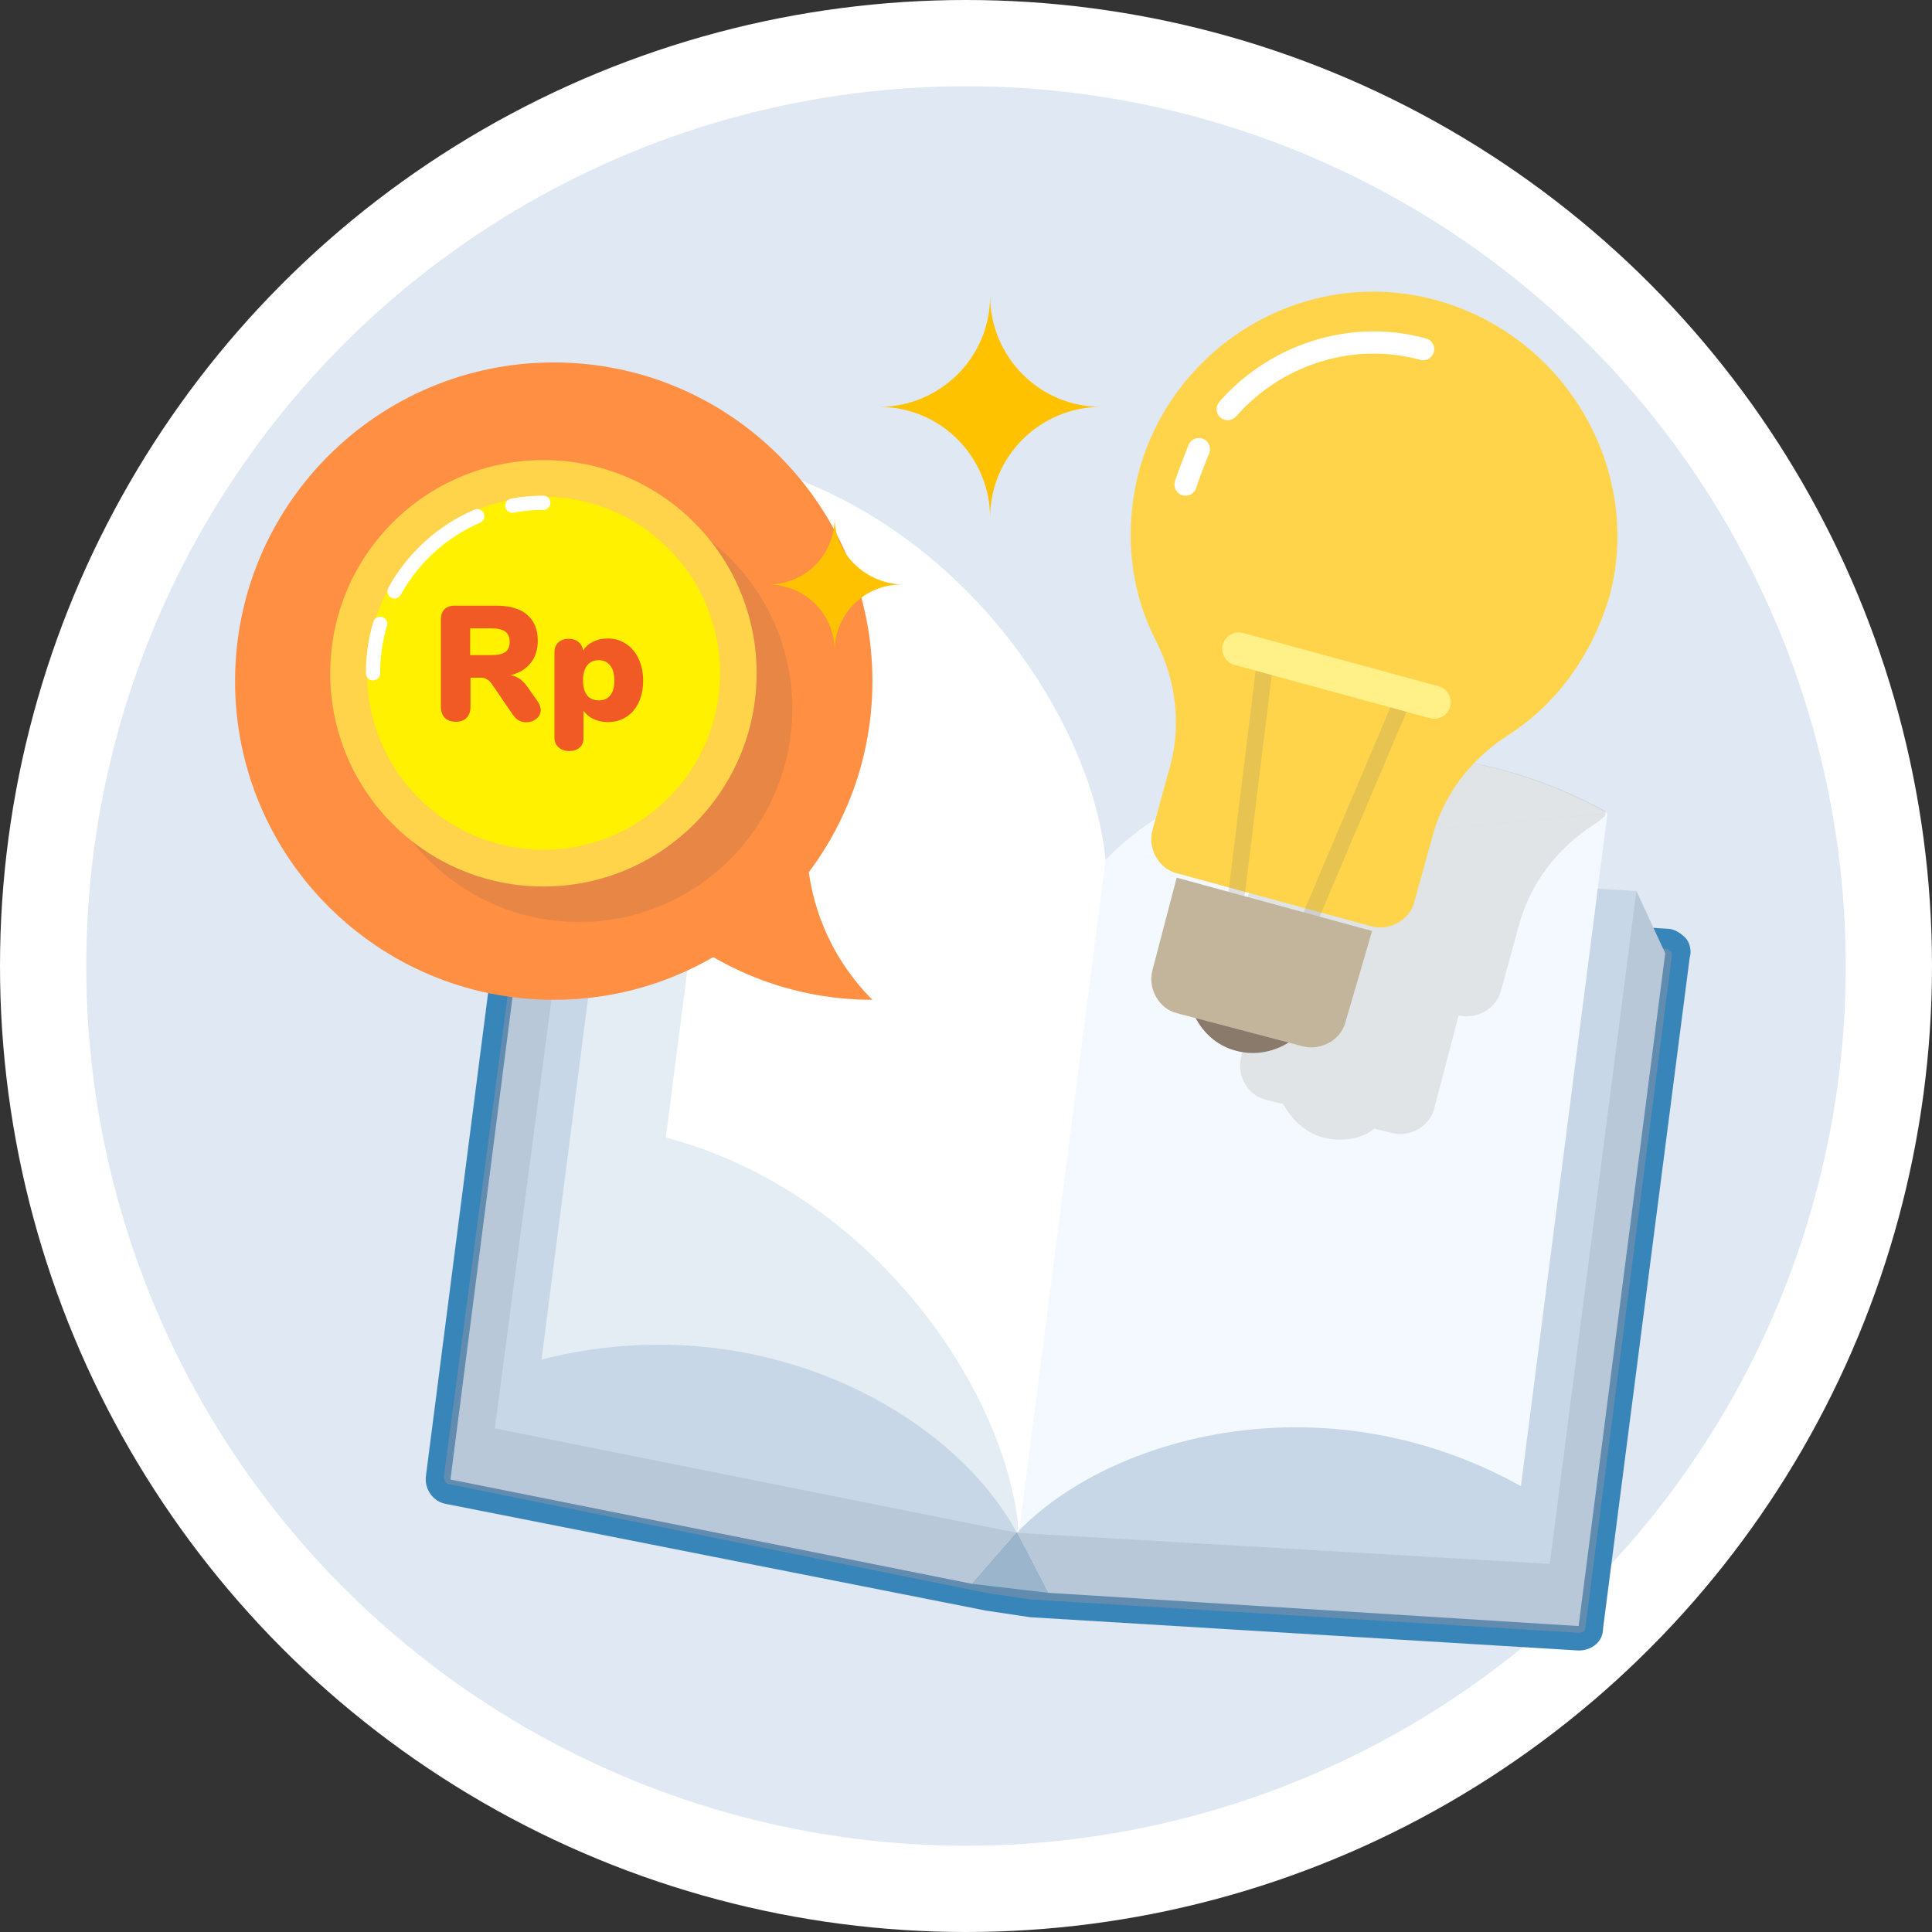 <svg width="60" height="60" viewBox="0 0 60 60" fill="none" xmlns="http://www.w3.org/2000/svg">
<rect x="0" y="0" width="60" height="60" fill="#333333" stroke="none"/>
<circle cx="30" cy="30" r="30" fill="white"/>
<circle cx="30" cy="30" r="27.321" fill="#E0E8F3"/>
<path d="M33.44 27.946L34.819 28.153L51.786 29.188C52.062 29.188 52.268 29.464 52.268 29.74L49.51 50.568C49.51 50.844 49.234 50.982 49.027 50.982L31.991 49.947L30.612 49.741L13.922 46.43C13.646 46.361 13.508 46.154 13.508 45.878L16.198 24.981C16.267 24.705 16.474 24.498 16.749 24.567L33.44 27.946Z" fill="#618CAF"/>
<path d="M49.026 51.258L31.991 50.224L30.611 50.017L13.852 46.706C13.438 46.637 13.162 46.224 13.231 45.81L15.921 24.912C15.921 24.705 16.059 24.498 16.266 24.36C16.473 24.223 16.68 24.154 16.887 24.223L33.508 27.602L34.819 27.809L51.785 28.843C51.992 28.843 52.199 28.981 52.337 29.119C52.475 29.257 52.544 29.533 52.475 29.74L49.785 50.569C49.785 50.983 49.44 51.258 49.026 51.258ZM16.611 24.912C16.542 24.912 16.542 24.981 16.542 25.05L13.783 45.879C13.783 45.948 13.852 46.086 13.921 46.086L30.611 49.465L31.991 49.672L49.026 50.707C49.164 50.707 49.233 50.638 49.233 50.569L51.923 29.671C51.923 29.602 51.923 29.533 51.854 29.533C51.785 29.464 51.785 29.464 51.716 29.464L34.75 28.43L33.37 28.223L16.68 24.912C16.68 24.912 16.68 24.912 16.611 24.912C16.611 24.843 16.68 24.843 16.611 24.912Z" fill="#3885BA"/>
<path d="M49.025 50.499L32.542 49.465L31.576 47.603L35.231 28.636L50.819 27.671L51.715 29.602L49.025 50.499Z" fill="#B8C8D8"/>
<path d="M13.989 45.947L30.197 49.189L31.576 47.602L32.887 28.291L18.127 23.463L16.679 25.049L13.989 45.947Z" fill="#B8C8D8"/>
<path d="M48.129 48.568L31.576 47.603L34.335 26.705L50.819 27.671L48.129 48.568Z" fill="#C8D7E8"/>
<path d="M15.368 44.361L31.576 47.602L34.335 26.705L18.127 23.463L15.368 44.361Z" fill="#C8D7E8"/>
<path d="M49.923 25.256C43.854 21.877 37.233 23.67 34.336 26.704L49.923 25.256Z" fill="#F3F9FF"/>
<path d="M47.233 46.153C41.164 42.774 34.474 44.567 31.577 47.602L34.267 26.704L49.923 25.256L47.233 46.153Z" fill="#F3F9FF"/>
<path d="M19.577 21.325C26.336 19.601 32.336 22.98 34.337 26.704L19.577 21.325Z" fill="#DBE6F5"/>
<path d="M16.818 42.223C23.577 40.499 29.578 43.878 31.578 47.602L34.267 26.705L19.508 21.325L16.818 42.223Z" fill="#E4ECF4"/>
<path d="M32.542 49.465L31.577 47.602L30.197 49.189L32.542 49.465Z" fill="#9BB6CC"/>
<path d="M34.334 26.705L31.644 47.602C31.299 43.258 27.161 37.05 20.678 35.326L23.367 14.428C29.851 16.153 33.92 22.36 34.334 26.705Z" fill="white"/>
<path opacity="0.1" d="M39.093 23.946C39.3 24.843 39.3 25.739 39.093 26.636L38.541 28.636C38.403 29.188 38.748 29.808 39.3 29.946L40.886 30.36L39.3 29.946L38.541 32.843C38.403 33.395 38.748 34.015 39.3 34.153L39.852 34.291C40.127 34.774 40.541 35.188 41.093 35.326C41.645 35.464 42.266 35.395 42.679 35.05L43.231 35.188C43.783 35.326 44.404 34.981 44.541 34.429L45.3 31.532C45.852 31.671 46.473 31.326 46.611 30.774L47.162 28.774C47.507 27.463 48.335 26.36 49.507 25.601C49.645 25.532 49.783 25.394 49.852 25.325V25.187C46.197 23.187 42.266 23.049 39.093 23.946ZM41.369 30.567L43.231 31.05L41.369 30.567Z" fill="#42210B"/>
<path d="M44.612 9.325C40.611 8.222 36.473 10.635 35.37 14.636C34.887 16.498 35.094 18.36 35.922 19.946C36.542 21.188 36.68 22.567 36.335 23.808L35.784 25.809C35.646 26.36 35.99 26.981 36.542 27.119L42.611 28.774C43.163 28.912 43.784 28.567 43.922 28.016L44.474 26.015C44.819 24.705 45.646 23.602 46.819 22.843C48.336 21.877 49.439 20.36 49.991 18.498C51.026 14.567 48.612 10.428 44.612 9.325Z" fill="#FFD44A"/>
<path opacity="0.2" fill-rule="evenodd" clip-rule="evenodd" d="M43.745 21.296C43.875 21.352 43.936 21.502 43.881 21.633L40.984 28.461C40.929 28.591 40.778 28.652 40.648 28.597C40.517 28.541 40.456 28.391 40.512 28.26L43.408 21.432C43.464 21.302 43.614 21.241 43.745 21.296Z" fill="#897D71"/>
<path opacity="0.2" fill-rule="evenodd" clip-rule="evenodd" d="M39.333 20.174C39.474 20.192 39.574 20.32 39.556 20.46L38.66 27.771C38.642 27.912 38.514 28.012 38.374 27.995C38.233 27.977 38.133 27.849 38.15 27.709L39.047 20.398C39.064 20.257 39.192 20.157 39.333 20.174Z" fill="#897D71"/>
<path fill-rule="evenodd" clip-rule="evenodd" d="M37.977 20.018C38.052 19.745 38.334 19.584 38.607 19.658L44.677 21.313C44.95 21.388 45.111 21.67 45.037 21.944C44.962 22.217 44.68 22.378 44.407 22.304L38.337 20.648C38.064 20.574 37.903 20.292 37.977 20.018Z" fill="#FFF188"/>
<path d="M40.887 31.188C40.611 32.292 39.439 32.912 38.404 32.637C37.301 32.361 36.68 31.188 36.956 30.085" fill="#897A6B"/>
<path d="M42.612 28.912L36.543 27.257L35.784 30.154C35.646 30.705 35.991 31.326 36.543 31.464L40.474 32.498C41.026 32.636 41.647 32.292 41.785 31.74L42.612 28.912Z" fill="#C2B59B"/>
<path fill-rule="evenodd" clip-rule="evenodd" d="M44.107 11.175C41.967 10.592 39.755 11.369 38.388 12.932C38.262 13.075 38.044 13.09 37.901 12.964C37.758 12.839 37.743 12.621 37.868 12.478C39.398 10.73 41.876 9.852 44.288 10.51C44.472 10.56 44.58 10.75 44.53 10.933C44.48 11.117 44.29 11.226 44.107 11.175Z" fill="white"/>
<path fill-rule="evenodd" clip-rule="evenodd" d="M37.361 13.626C37.537 13.697 37.623 13.898 37.553 14.074C37.414 14.42 37.28 14.756 37.146 15.159C37.086 15.339 36.89 15.437 36.709 15.377C36.529 15.317 36.431 15.121 36.491 14.941C36.633 14.517 36.774 14.165 36.911 13.821L36.912 13.818C36.983 13.641 37.184 13.555 37.361 13.626Z" fill="white"/>
<path d="M17.197 31.05C22.663 31.05 27.094 26.619 27.094 21.153C27.094 15.687 22.663 11.256 17.197 11.256C11.731 11.256 7.3 15.687 7.3 21.153C7.3 26.619 11.731 31.05 17.197 31.05Z" fill="#FF8F43"/>
<path d="M27.094 21.153C24.367 23.881 24.367 28.323 27.094 31.05C21.639 31.05 17.197 26.608 17.197 21.153H27.094Z" fill="#FF8F43"/>
<path d="M17.983 28.634C21.64 28.634 24.605 25.669 24.605 22.012C24.605 18.355 21.64 15.39 17.983 15.39C14.326 15.39 11.361 18.355 11.361 22.012C11.361 25.669 14.326 28.634 17.983 28.634Z" fill="#1D3962" fill-opacity="0.1"/>
<path d="M16.877 27.531C20.534 27.531 23.498 24.567 23.498 20.91C23.498 17.253 20.534 14.288 16.877 14.288C13.22 14.288 10.255 17.253 10.255 20.91C10.255 24.567 13.22 27.531 16.877 27.531Z" fill="#FFD44A"/>
<path d="M16.879 26.39C19.906 26.39 22.361 23.936 22.361 20.909C22.361 17.881 19.906 15.427 16.879 15.427C13.852 15.427 11.398 17.881 11.398 20.909C11.398 23.936 13.852 26.39 16.879 26.39Z" fill="#FFF100"/>
<path d="M16.701 21.791C16.762 21.883 16.792 21.969 16.792 22.05C16.792 22.158 16.747 22.25 16.655 22.324C16.567 22.395 16.464 22.43 16.346 22.43C16.265 22.43 16.189 22.412 16.118 22.375C16.047 22.337 15.986 22.282 15.935 22.207L15.276 21.244C15.229 21.176 15.178 21.127 15.124 21.097C15.073 21.063 15.012 21.046 14.941 21.046H14.611V21.954C14.611 22.096 14.571 22.209 14.49 22.294C14.409 22.375 14.297 22.415 14.155 22.415C14.013 22.415 13.9 22.375 13.815 22.294C13.734 22.209 13.693 22.096 13.693 21.954V19.24C13.693 19.102 13.731 18.995 13.805 18.921C13.879 18.846 13.986 18.809 14.124 18.809H15.398C15.83 18.809 16.155 18.904 16.371 19.093C16.591 19.279 16.701 19.55 16.701 19.905C16.701 20.175 16.627 20.405 16.478 20.594C16.329 20.78 16.119 20.905 15.849 20.97C15.96 20.987 16.057 21.024 16.138 21.081C16.223 21.139 16.305 21.225 16.387 21.34L16.701 21.791ZM15.251 20.346C15.457 20.346 15.604 20.314 15.692 20.25C15.783 20.185 15.829 20.081 15.829 19.935C15.829 19.786 15.783 19.68 15.692 19.616C15.604 19.548 15.457 19.514 15.251 19.514H14.601V20.346H15.251Z" fill="#F15A24"/>
<path d="M18.872 19.829C19.085 19.829 19.274 19.884 19.44 19.996C19.609 20.104 19.739 20.258 19.831 20.457C19.925 20.657 19.973 20.885 19.973 21.142C19.973 21.399 19.925 21.626 19.831 21.822C19.739 22.015 19.611 22.163 19.445 22.268C19.279 22.373 19.088 22.425 18.872 22.425C18.713 22.425 18.566 22.393 18.431 22.329C18.299 22.265 18.196 22.179 18.121 22.07V22.933C18.121 23.051 18.081 23.146 18 23.217C17.919 23.288 17.812 23.323 17.68 23.323C17.541 23.323 17.43 23.284 17.345 23.206C17.261 23.132 17.219 23.036 17.219 22.917V20.255C17.219 20.13 17.257 20.03 17.335 19.955C17.416 19.878 17.525 19.839 17.66 19.839C17.788 19.839 17.891 19.872 17.969 19.94C18.05 20.008 18.096 20.097 18.106 20.209C18.177 20.091 18.28 19.998 18.416 19.93C18.554 19.862 18.706 19.829 18.872 19.829ZM18.598 21.751C18.754 21.751 18.872 21.698 18.953 21.594C19.038 21.489 19.08 21.338 19.08 21.142C19.08 20.936 19.038 20.779 18.953 20.671C18.869 20.559 18.749 20.503 18.593 20.503C18.438 20.503 18.317 20.557 18.233 20.665C18.148 20.774 18.106 20.929 18.106 21.132C18.106 21.332 18.148 21.485 18.233 21.594C18.317 21.698 18.439 21.751 18.598 21.751Z" fill="#F15A24"/>
<path fill-rule="evenodd" clip-rule="evenodd" d="M16.872 15.836C16.564 15.835 16.256 15.864 15.953 15.921C15.832 15.943 15.717 15.864 15.694 15.744C15.672 15.623 15.751 15.508 15.871 15.485C16.201 15.424 16.537 15.393 16.873 15.393C16.995 15.393 17.094 15.492 17.094 15.615C17.094 15.737 16.995 15.836 16.872 15.836Z" fill="white"/>
<path fill-rule="evenodd" clip-rule="evenodd" d="M15.025 15.943C15.074 16.055 15.022 16.186 14.91 16.234C13.863 16.685 12.996 17.472 12.446 18.471C12.387 18.578 12.252 18.617 12.145 18.558C12.038 18.499 11.999 18.364 12.058 18.257C12.655 17.172 13.597 16.317 14.734 15.827C14.847 15.779 14.977 15.831 15.025 15.943Z" fill="white"/>
<path fill-rule="evenodd" clip-rule="evenodd" d="M11.871 19.162C11.988 19.197 12.054 19.32 12.019 19.438C11.876 19.915 11.804 20.411 11.807 20.909C11.808 21.031 11.709 21.131 11.587 21.132C11.465 21.132 11.365 21.034 11.364 20.912C11.361 20.369 11.439 19.829 11.595 19.31C11.63 19.193 11.754 19.127 11.871 19.162Z" fill="white"/>
<path d="M25.921 16.084C25.921 17.233 25.002 18.153 23.852 18.153C25.002 18.153 25.921 19.072 25.921 20.222C25.921 19.072 26.841 18.153 27.99 18.153C26.841 18.095 25.921 17.176 25.921 16.084Z" fill="#FFC200"/>
<path d="M30.749 9.187C30.749 11.127 29.168 12.636 27.3 12.636C29.24 12.636 30.749 14.216 30.749 16.084C30.749 14.144 32.329 12.636 34.197 12.636C32.258 12.636 30.749 11.055 30.749 9.187Z" fill="#FFC200"/>
</svg>
